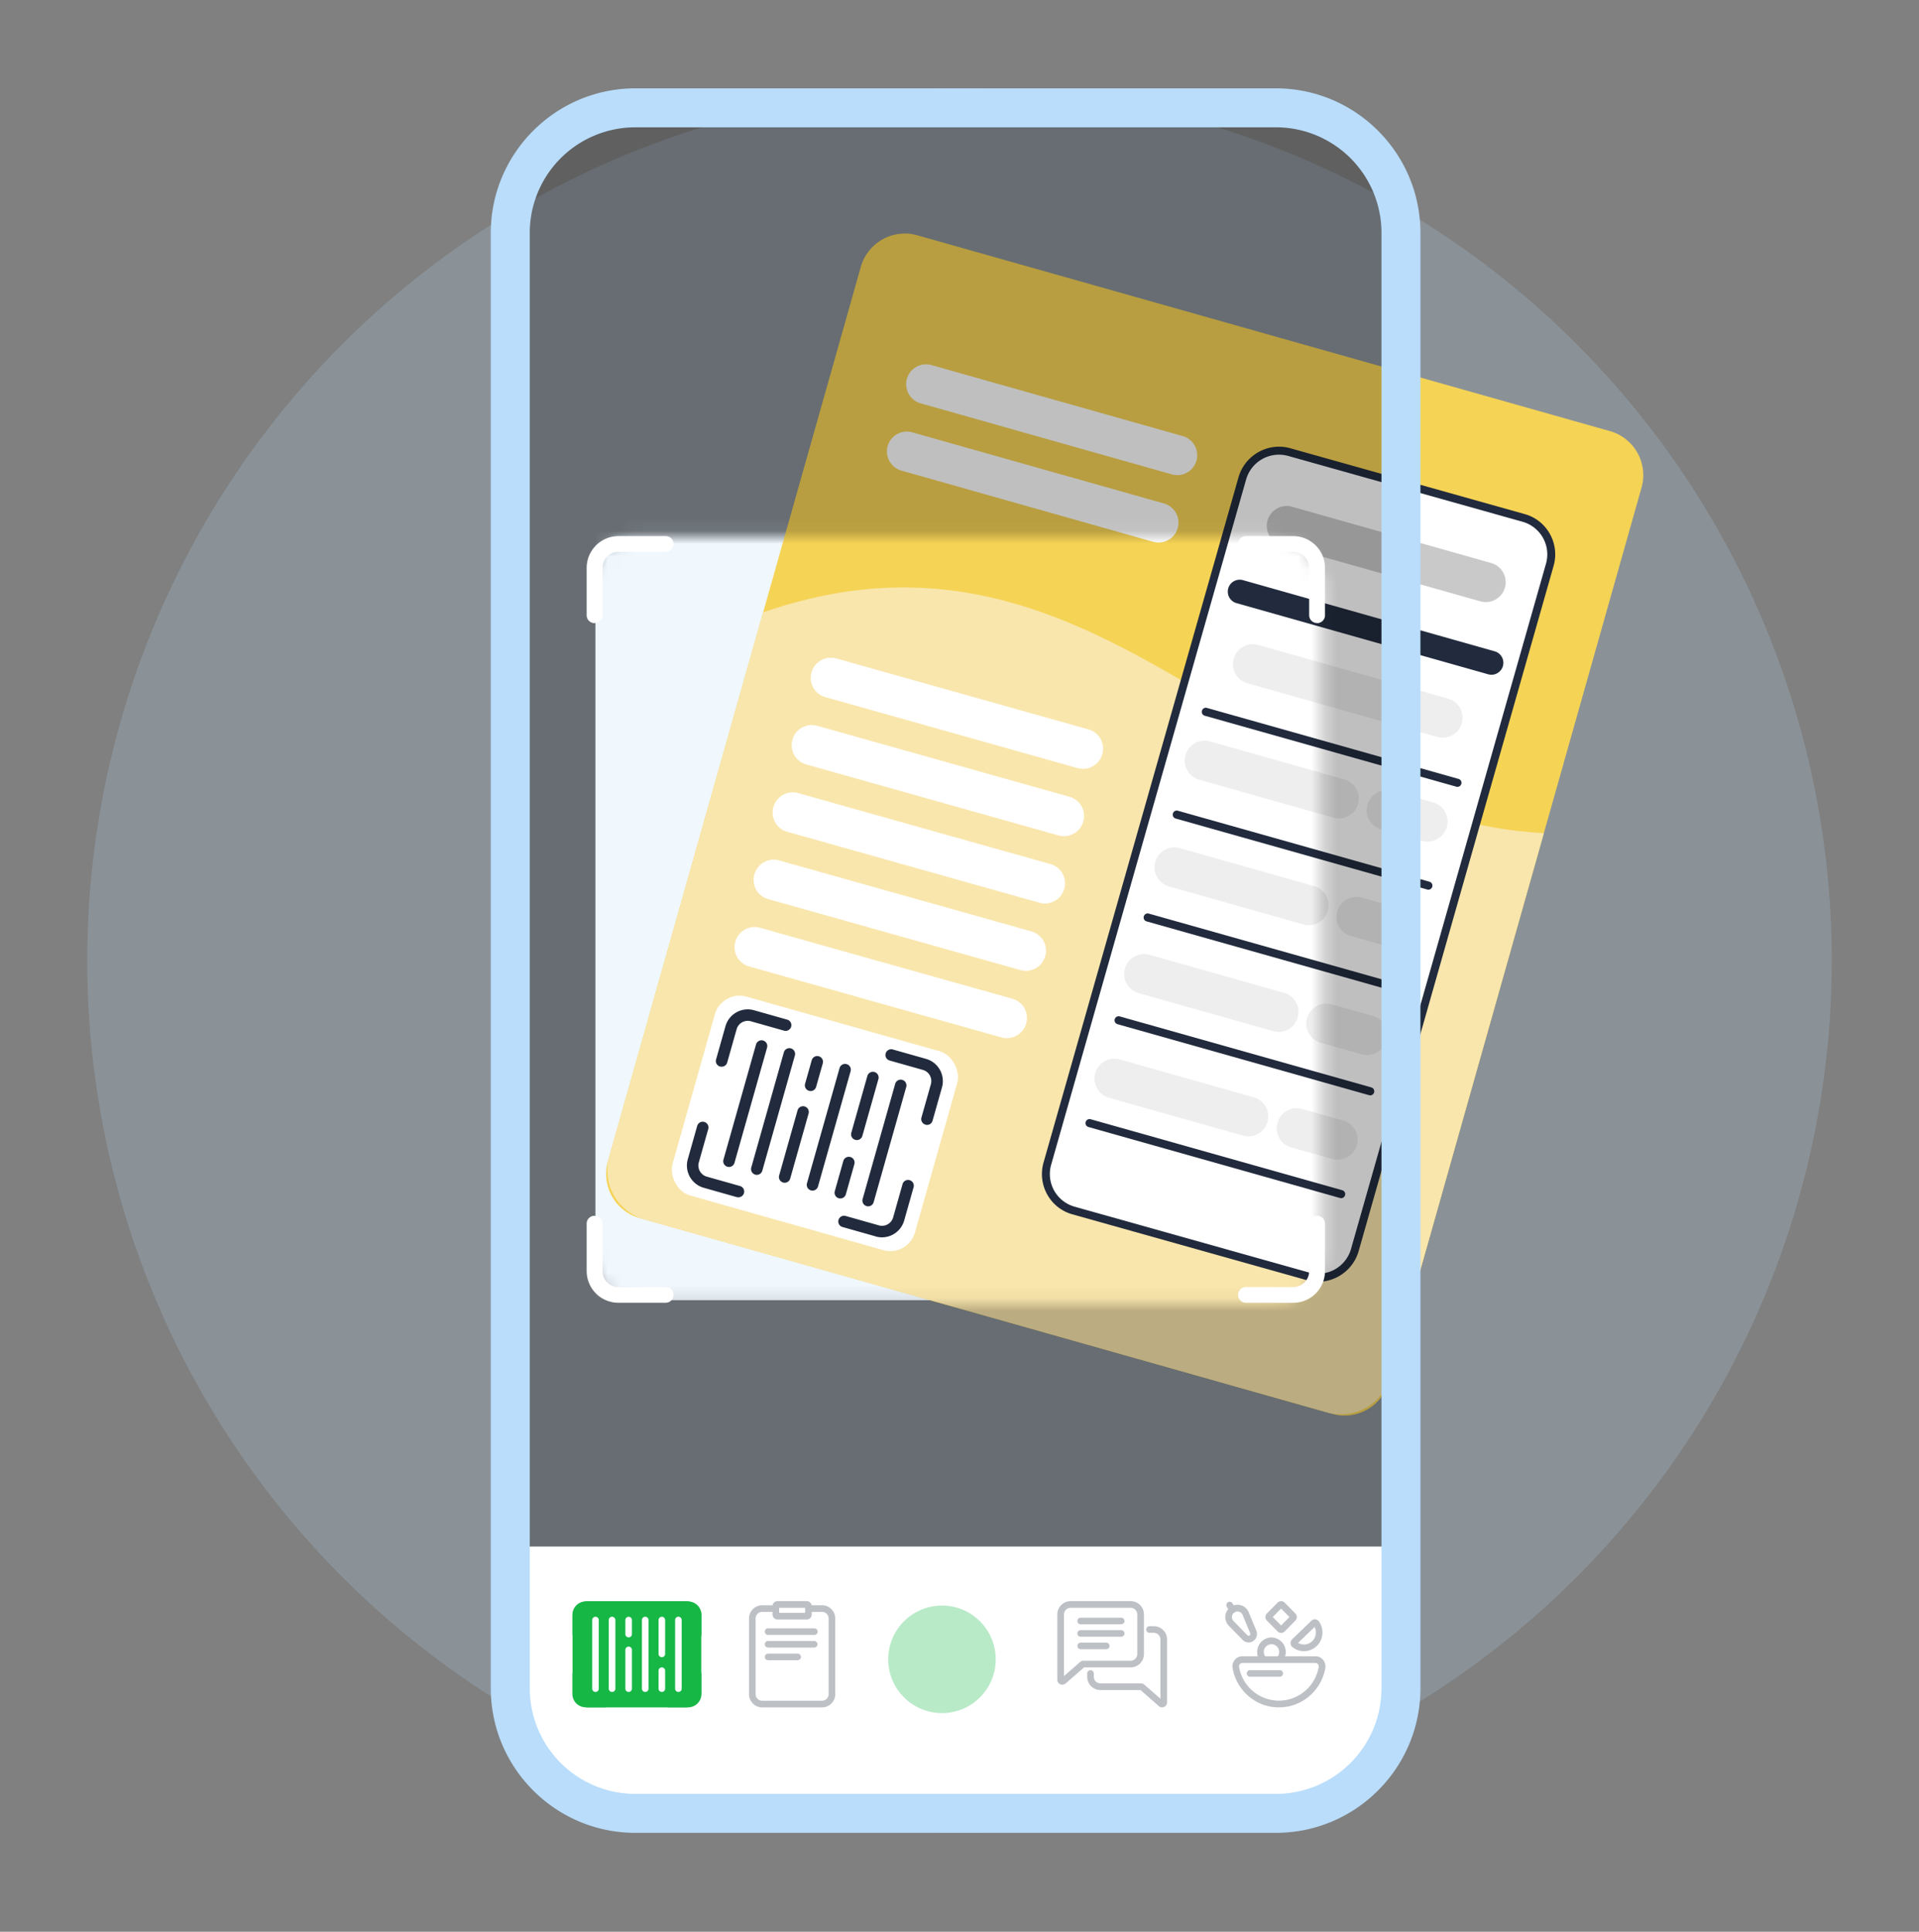 <svg width="150" height="151" viewBox="0 0 150 151" fill="none" xmlns="http://www.w3.org/2000/svg">
    <rect x="0" y="0" width="150" height="151" fill="#808080" stroke="none"/>
    <circle cx="75" cy="75.088" r="68.182" fill="#B8DCFA" fill-opacity=".2"/>
    <path d="M125.843 33.699 71.701 18.392a3.577 3.577 0 0 0-4.416 2.47l-19.77 69.932a3.577 3.577 0 0 0 2.469 4.415l54.142 15.307a3.578 3.578 0 0 0 4.416-2.469l19.77-69.933a3.577 3.577 0 0 0-2.469-4.415z" fill="#F5D355"/>
    <path d="M103.74 110.407 50.37 95.318a3.977 3.977 0 0 1-2.747-4.907L59.65 47.87c25.98-9.025 38.592 16.125 61.027 17.253l-12.027 42.541a3.98 3.98 0 0 1-4.91 2.746v-.003z" fill="#F9E6AC"/>
    <path d="m119.101 40.486-18.336-5.148a2.98 2.98 0 0 0-3.664 2.063L81.863 90.959a2.956 2.956 0 0 0 2.035 3.664l18.335 5.148a2.982 2.982 0 0 0 3.665-2.063l15.238-53.558a2.956 2.956 0 0 0-2.035-3.664z" fill="#fff"/>
    <path d="m102.153 100.07-18.337-5.15c-1.735-.487-2.744-2.303-2.248-4.046l15.238-53.556c.496-1.743 2.313-2.766 4.048-2.28l18.336 5.15c1.735.487 2.744 2.303 2.248 4.047L106.201 97.79c-.496 1.744-2.313 2.767-4.048 2.28zm-1.469-64.432a2.672 2.672 0 0 0-3.282 1.847L82.165 91.041a2.65 2.65 0 0 0 1.822 3.28l18.336 5.15a2.672 2.672 0 0 0 3.281-1.848l15.238-53.556a2.65 2.65 0 0 0-1.822-3.28l-18.336-5.15z" fill="#222B3D"/>
    <path d="m115.764 47.019-15.661-4.428a1.556 1.556 0 0 1 .846-2.993l15.661 4.427a1.556 1.556 0 0 1-.846 2.993z" fill="#C9C9C9"/>
    <path d="m116.324 52.708-19.675-5.563a.932.932 0 1 1 .508-1.796l19.675 5.563c.497.14.785.655.644 1.152a.932.932 0 0 1-1.152.644zM113.84 61.496l-19.676-5.551a.314.314 0 0 1-.213-.39.315.315 0 0 1 .386-.22l19.675 5.552a.314.314 0 0 1 .213.39.315.315 0 0 1-.385.22zM111.568 69.533l-19.676-5.551a.314.314 0 0 1-.213-.39.315.315 0 0 1 .386-.22l19.675 5.552a.314.314 0 0 1 .213.39.315.315 0 0 1-.385.22zM109.294 77.573l-19.675-5.551a.315.315 0 0 1-.213-.39.315.315 0 0 1 .385-.22l19.675 5.552a.314.314 0 0 1 .213.39.314.314 0 0 1-.385.22zM107.022 85.61l-19.675-5.552a.315.315 0 0 1-.213-.389.315.315 0 0 1 .385-.22l19.676 5.552c.164.047.26.222.213.39a.316.316 0 0 1-.386.22zM104.75 93.647l-19.675-5.552a.314.314 0 0 1-.213-.388.315.315 0 0 1 .385-.22l19.675 5.551a.315.315 0 0 1 .214.39.316.316 0 0 1-.386.22z" fill="#222B3D"/>
    <path d="M112.345 57.605 97.474 53.4a1.556 1.556 0 0 1 .846-2.994l14.871 4.204a1.555 1.555 0 0 1-.846 2.994zM104.234 63.917l-10.545-2.981a1.556 1.556 0 0 1 .846-2.993l10.546 2.98a1.555 1.555 0 0 1-.847 2.994zM101.876 72.26l-10.545-2.982a1.556 1.556 0 0 1 .846-2.993l10.546 2.981a1.555 1.555 0 0 1-.847 2.993zM99.518 80.602 88.973 77.62a1.556 1.556 0 0 1 .846-2.994l10.545 2.982a1.556 1.556 0 0 1-.846 2.993zM97.205 88.782l-10.545-2.98a1.556 1.556 0 0 1 .846-2.994l10.545 2.981a1.556 1.556 0 0 1-.846 2.993zM111.168 65.729l-3.215-.903a1.551 1.551 0 0 1-1.068-1.922 1.565 1.565 0 0 1 1.923-1.082l3.215.902a1.552 1.552 0 0 1 1.068 1.923 1.565 1.565 0 0 1-1.923 1.082zM108.809 74.071l-3.215-.903a1.551 1.551 0 0 1-1.068-1.922 1.565 1.565 0 0 1 1.923-1.082l3.215.903a1.551 1.551 0 0 1 1.068 1.922 1.565 1.565 0 0 1-1.923 1.082zM106.45 82.414l-3.215-.903a1.552 1.552 0 0 1-1.068-1.922 1.565 1.565 0 0 1 1.923-1.083l3.215.903a1.551 1.551 0 0 1 1.068 1.922 1.565 1.565 0 0 1-1.923 1.083zM104.138 90.594l-3.216-.902a1.552 1.552 0 0 1-1.068-1.923 1.565 1.565 0 0 1 1.923-1.082l3.216.903a1.552 1.552 0 0 1 1.068 1.922 1.565 1.565 0 0 1-1.923 1.082z" fill="#EEE"/>
    <path d="m91.652 37.095-19.738-5.58a1.556 1.556 0 0 1 .846-2.993l19.738 5.58a1.556 1.556 0 0 1-.846 2.993zM90.164 42.358l-19.737-5.58a1.556 1.556 0 0 1 .846-2.994l19.738 5.58a1.556 1.556 0 0 1-.847 2.994zM84.238 60.041 64.5 54.489a1.559 1.559 0 0 1-1.067-1.932 1.568 1.568 0 0 1 1.925-1.09l19.74 5.553a1.559 1.559 0 0 1 1.067 1.932 1.568 1.568 0 0 1-1.926 1.09zM82.75 65.307l-19.74-5.554a1.559 1.559 0 0 1-1.067-1.932 1.568 1.568 0 0 1 1.925-1.09l19.74 5.553a1.559 1.559 0 0 1 1.067 1.932 1.568 1.568 0 0 1-1.926 1.09zM81.262 70.569l-19.74-5.554a1.56 1.56 0 0 1-1.067-1.932 1.568 1.568 0 0 1 1.926-1.09l19.739 5.553a1.56 1.56 0 0 1 1.067 1.933 1.568 1.568 0 0 1-1.925 1.09zM79.774 75.831l-19.74-5.554a1.559 1.559 0 0 1-1.067-1.932 1.568 1.568 0 0 1 1.925-1.09l19.74 5.553a1.559 1.559 0 0 1 1.067 1.933 1.568 1.568 0 0 1-1.925 1.09zM78.285 81.096l-19.739-5.553a1.56 1.56 0 0 1-1.067-1.933 1.568 1.568 0 0 1 1.925-1.09l19.74 5.554a1.56 1.56 0 0 1 1.067 1.932 1.568 1.568 0 0 1-1.926 1.09zM76.798 86.358 57.06 80.805a1.559 1.559 0 0 1-1.067-1.933 1.568 1.568 0 0 1 1.925-1.09l19.74 5.554a1.56 1.56 0 0 1 1.067 1.932 1.568 1.568 0 0 1-1.926 1.09z" fill="#fff"/>
    <path d="M49.663 8.43H99.73c5.396 0 9.777 4.38 9.777 9.776V131.97c0 5.396-4.381 9.777-9.777 9.777H49.663c-5.396 0-9.777-4.381-9.777-9.777V18.206c0-5.396 4.38-9.777 9.777-9.777z" fill="#000" fill-opacity=".25"/>
    <path d="M38.928 120.888h71.541v7.467c0 7.827-6.355 14.182-14.182 14.182H53.109c-7.827 0-14.181-6.355-14.181-14.182v-7.467z" fill="#fff"/>
    <path d="M99.73 9.952a8.254 8.254 0 0 1 8.254 8.254V131.97a8.255 8.255 0 0 1-8.254 8.254H49.663a8.254 8.254 0 0 1-8.254-8.254V18.206a8.254 8.254 0 0 1 8.254-8.254H99.73zm0-3.046H49.663c-6.229 0-11.3 5.071-11.3 11.3V131.97c0 6.234 5.071 11.3 11.3 11.3H99.73c6.233 0 11.299-5.071 11.299-11.3V18.206c0-6.234-5.071-11.3-11.3-11.3z" fill="#B9DDFB"/>
    <mask id="vfsj1n55na" style="mask-type:alpha" maskUnits="userSpaceOnUse" x="45" y="41" width="59" height="61">
        <rect x="45.875" y="41.909" width="57.474" height="59.925" rx="4" fill="#D9D9D9"/>
    </mask>
    <g mask="url(#vfsj1n55na)">
        <path fill="#F0F7FD" d="M46.542 33.361h67.283v68.279H46.542z"/>
        <path d="M125.844 33.699 71.702 18.392a3.577 3.577 0 0 0-4.416 2.47l-19.77 69.932a3.577 3.577 0 0 0 2.469 4.415l54.142 15.307a3.578 3.578 0 0 0 4.416-2.469l19.77-69.933a3.577 3.577 0 0 0-2.469-4.415z" fill="#F5D355"/>
        <path d="m103.741 110.407-53.37-15.088a3.977 3.977 0 0 1-2.747-4.908L59.65 47.87c25.981-9.024 38.593 16.125 61.028 17.253l-12.027 42.541a3.98 3.98 0 0 1-4.911 2.746l.001-.003z" fill="#F9E6AC"/>
        <path d="m119.101 40.486-18.335-5.148a2.981 2.981 0 0 0-3.665 2.063L81.863 90.96a2.956 2.956 0 0 0 2.035 3.664l18.335 5.149a2.981 2.981 0 0 0 3.665-2.064l15.238-53.558a2.956 2.956 0 0 0-2.035-3.663z" fill="#fff"/>
        <path d="m102.153 100.07-18.336-5.15c-1.735-.486-2.744-2.303-2.248-4.046l15.238-53.556c.496-1.743 2.313-2.766 4.048-2.28l18.336 5.15c1.735.487 2.744 2.303 2.248 4.047L106.201 97.79c-.496 1.744-2.313 2.767-4.048 2.28zm-1.469-64.432a2.672 2.672 0 0 0-3.281 1.847L82.165 91.041a2.65 2.65 0 0 0 1.822 3.28l18.337 5.15a2.672 2.672 0 0 0 3.281-1.848l15.238-53.556a2.65 2.65 0 0 0-1.823-3.28l-18.336-5.15z" fill="#222B3D"/>
        <path d="m115.765 47.019-15.661-4.428a1.556 1.556 0 0 1 .846-2.993l15.661 4.427a1.555 1.555 0 0 1-.846 2.994z" fill="#C9C9C9"/>
        <path d="M116.325 52.708 96.65 47.145a.932.932 0 1 1 .508-1.796l19.675 5.563a.932.932 0 1 1-.508 1.796zM113.84 61.496l-19.675-5.551a.315.315 0 0 1-.213-.39.315.315 0 0 1 .385-.22l19.676 5.552c.164.047.26.222.213.39a.316.316 0 0 1-.386.22zM111.568 69.533l-19.675-5.551a.314.314 0 0 1-.213-.39.315.315 0 0 1 .385-.22l19.676 5.552c.164.047.26.222.213.39a.315.315 0 0 1-.386.22zM109.294 77.573l-19.675-5.551a.314.314 0 0 1-.213-.39.315.315 0 0 1 .385-.22l19.676 5.552c.164.047.26.222.213.39a.315.315 0 0 1-.386.22zM107.023 85.61l-19.675-5.552a.315.315 0 0 1-.213-.389.315.315 0 0 1 .385-.22l19.675 5.552a.314.314 0 0 1 .213.39.314.314 0 0 1-.385.22zM104.751 93.647l-19.675-5.552a.314.314 0 0 1-.214-.388.315.315 0 0 1 .386-.22l19.675 5.551a.314.314 0 0 1 .213.39.315.315 0 0 1-.385.22z" fill="#222B3D"/>
        <path d="M112.345 57.605 97.475 53.4a1.556 1.556 0 0 1 .846-2.994l14.87 4.205a1.556 1.556 0 0 1-.846 2.993zM104.235 63.917l-10.546-2.981a1.556 1.556 0 0 1 .847-2.993l10.545 2.98a1.555 1.555 0 0 1-.846 2.994zM101.877 72.26l-10.546-2.982a1.556 1.556 0 0 1 .847-2.993l10.545 2.981a1.555 1.555 0 0 1-.846 2.993zM99.518 80.602 88.973 77.62a1.556 1.556 0 0 1 .846-2.994l10.546 2.982a1.555 1.555 0 0 1-.847 2.993zM97.206 88.782l-10.546-2.98a1.556 1.556 0 0 1 .847-2.994l10.545 2.981a1.556 1.556 0 0 1-.846 2.993zM106.451 82.414l-3.215-.903a1.553 1.553 0 0 1-1.069-1.922 1.565 1.565 0 0 1 1.923-1.083l3.216.903a1.552 1.552 0 0 1 1.068 1.922 1.565 1.565 0 0 1-1.923 1.083zM104.139 90.594l-3.216-.902a1.552 1.552 0 0 1-1.068-1.923 1.565 1.565 0 0 1 1.923-1.082l3.216.903a1.552 1.552 0 0 1 1.068 1.922 1.565 1.565 0 0 1-1.923 1.082z" fill="#EEE"/>
        <path d="m90.164 42.358-19.737-5.58a1.556 1.556 0 0 1 .846-2.994l19.738 5.58a1.556 1.556 0 0 1-.847 2.994zM84.238 60.041 64.5 54.489a1.559 1.559 0 0 1-1.067-1.932 1.568 1.568 0 0 1 1.925-1.09l19.74 5.553a1.559 1.559 0 0 1 1.067 1.932 1.568 1.568 0 0 1-1.926 1.09zM82.75 65.307l-19.74-5.554a1.559 1.559 0 0 1-1.067-1.932 1.568 1.568 0 0 1 1.926-1.09l19.739 5.553a1.56 1.56 0 0 1 1.067 1.933 1.568 1.568 0 0 1-1.925 1.09zM81.262 70.569l-19.74-5.554a1.559 1.559 0 0 1-1.067-1.932 1.568 1.568 0 0 1 1.926-1.09l19.739 5.553a1.56 1.56 0 0 1 1.067 1.933 1.568 1.568 0 0 1-1.925 1.09zM79.774 75.831l-19.74-5.553a1.56 1.56 0 0 1-1.067-1.933 1.568 1.568 0 0 1 1.926-1.09l19.739 5.553a1.56 1.56 0 0 1 1.067 1.933 1.568 1.568 0 0 1-1.925 1.09zM78.285 81.096l-19.738-5.553a1.559 1.559 0 0 1-1.068-1.933 1.568 1.568 0 0 1 1.925-1.09l19.74 5.554a1.56 1.56 0 0 1 1.067 1.932 1.568 1.568 0 0 1-1.925 1.09z" fill="#fff"/>
    </g>
    <path d="M46.472 48.709a.613.613 0 0 1-.615-.616v-3.708a2.48 2.48 0 0 1 2.477-2.476h3.7c.345 0 .615.277.615.615a.618.618 0 0 1-.615.615h-3.7a1.24 1.24 0 0 0-1.239 1.239v3.708a.613.613 0 0 1-.615.615l-.008.008zM102.954 95.034c.345 0 .615.277.615.615v3.708a2.479 2.479 0 0 1-2.476 2.477h-3.7a.614.614 0 0 1-.616-.616c0-.338.278-.615.615-.615h3.701a1.24 1.24 0 0 0 1.238-1.239v-3.707c0-.346.278-.616.615-.616l.008-.007zM102.954 48.709a.613.613 0 0 0 .615-.616v-3.708a2.479 2.479 0 0 0-2.476-2.476h-3.7a.613.613 0 0 0-.616.615c0 .338.278.615.615.615h3.701a1.24 1.24 0 0 1 1.238 1.239v3.708c0 .345.278.615.615.615l.008.008zM46.472 95.034a.613.613 0 0 0-.615.615v3.708a2.48 2.48 0 0 0 2.477 2.477h3.7a.614.614 0 0 0 .615-.616.618.618 0 0 0-.615-.615h-3.7a1.24 1.24 0 0 1-1.239-1.239v-3.707a.613.613 0 0 0-.615-.616l-.008-.007z" fill="#fff"/>
    <circle opacity=".3" cx="73.63" cy="129.705" r="4.203" fill="#17B746"/>
    <g opacity=".3" fill="#222B3D">
        <path d="M90.838 133.462a.375.375 0 0 1-.239-.085l-1.455-1.27h-3.126a1.038 1.038 0 0 1-1.037-1.038v-.254c0-.145.116-.258.258-.258.141 0 .257.116.257.258v.254c0 .287.233.519.52.519h3.172c.094 0 .185.035.254.095l1.264 1.103v-4.635a.519.519 0 0 0-.519-.518h-.336a.257.257 0 1 1 0-.516h.336c.573 0 1.038.465 1.038 1.037v4.918a.396.396 0 0 1-.39.39h.003z"/>
        <path d="M83.034 131.689a.385.385 0 0 1-.387-.387v-5.107c0-.572.466-1.037 1.038-1.037h4.694c.573 0 1.038.465 1.038 1.037v3.104a1.04 1.04 0 0 1-1.038 1.038h-3.644l-1.446 1.261a.424.424 0 0 1-.251.091h-.004zm.651-6.012a.519.519 0 0 0-.519.518v4.821l1.264-1.104a.38.38 0 0 1 .255-.094h3.691a.52.52 0 0 0 .52-.519v-3.104a.519.519 0 0 0-.52-.518h-4.694.003z"/>
        <path d="M87.638 126.966H84.47a.257.257 0 0 1-.257-.258.26.26 0 0 1 .257-.258h3.167a.257.257 0 1 1 0 .516zM87.638 127.941H84.47a.257.257 0 1 1 0-.516h3.167c.144 0 .257.116.257.258a.26.26 0 0 1-.257.258zM86.47 128.915h-1.996a.257.257 0 0 1-.257-.257c0-.142.116-.258.257-.258h1.997c.145 0 .258.116.258.258a.259.259 0 0 1-.258.257z"/>
    </g>
    <path d="M53.606 125.159h-7.643a1.21 1.21 0 0 0-1.21 1.211v5.883c0 .668.542 1.211 1.21 1.211h7.643c.669 0 1.21-.543 1.21-1.211v-5.883a1.21 1.21 0 0 0-1.21-1.211z" fill="#17B746"/>
    <path d="M47.325 133.454h-1.547a1.036 1.036 0 0 1-1.035-1.035v-1.553c0-.144.116-.257.257-.257.141 0 .257.116.257.257v1.553c0 .285.233.518.518.518h1.547c.144 0 .257.116.257.257a.258.258 0 0 1-.257.257l.003.003zM53.794 133.454h-1.55a.256.256 0 0 1-.257-.257c0-.141.116-.257.257-.257h1.55a.518.518 0 0 0 .518-.518v-1.55c0-.144.116-.257.257-.257.141 0 .257.116.257.257v1.55c0 .571-.464 1.035-1.035 1.035l.003-.003zM54.57 128.027a.256.256 0 0 1-.258-.258v-1.552a.518.518 0 0 0-.518-.518h-1.55a.256.256 0 0 1-.257-.257c0-.142.116-.258.257-.258h1.55c.571 0 1.036.465 1.036 1.036v1.553a.256.256 0 0 1-.258.257l-.003-.003zM45.003 128.024a.256.256 0 0 1-.257-.258v-1.549c0-.571.464-1.036 1.035-1.036h1.547c.144 0 .257.116.257.257a.259.259 0 0 1-.257.258h-1.547a.518.518 0 0 0-.517.517v1.55a.256.256 0 0 1-.258.257l-.003.004z" fill="#17B746"/>
    <path d="M46.547 132.256a.256.256 0 0 1-.257-.257v-5.365c0-.145.116-.258.257-.258a.26.26 0 0 1 .257.258v5.365a.256.256 0 0 1-.257.257zM47.843 132.256a.256.256 0 0 1-.258-.257v-5.365a.257.257 0 1 1 .515 0v5.365a.256.256 0 0 1-.258.257zM49.138 132.256a.256.256 0 0 1-.257-.258v-3.027c0-.144.116-.257.257-.257.141 0 .257.116.257.257v3.027a.257.257 0 0 1-.257.258zM49.138 127.989a.256.256 0 0 1-.257-.257v-1.095c0-.144.116-.257.257-.257.141 0 .257.116.257.257v1.095a.256.256 0 0 1-.257.257zM50.434 132.256a.256.256 0 0 1-.257-.257v-5.365c0-.145.116-.258.257-.258a.26.26 0 0 1 .257.258v5.365a.256.256 0 0 1-.257.257zM51.733 132.256a.256.256 0 0 1-.257-.257v-1.406c0-.144.116-.257.257-.257.141 0 .257.116.257.257v1.406a.256.256 0 0 1-.257.257zM51.733 129.539a.256.256 0 0 1-.257-.257v-2.645c0-.144.116-.257.257-.257.141 0 .257.116.257.257v2.645a.256.256 0 0 1-.257.257zM53.029 132.256a.256.256 0 0 1-.258-.257v-5.365c0-.145.116-.258.258-.258a.26.26 0 0 1 .257.258v5.365a.256.256 0 0 1-.258.257z" fill="#fff"/>
    <rect x="56.421" y="77.361" width="19.692" height="16.156" rx="2" transform="rotate(15.79 56.42 77.361)" fill="#fff"/>
    <path d="m57.602 93.58-2.595-.735a1.807 1.807 0 0 1-1.246-2.229l.736-2.606a.447.447 0 0 1 .554-.31.45.45 0 0 1 .31.554l-.737 2.606a.904.904 0 0 0 .623 1.115l2.596.734a.447.447 0 0 1 .31.554.45.45 0 0 1-.554.31l.004.006zM68.454 96.648l-2.601-.736a.447.447 0 0 1-.31-.553.45.45 0 0 1 .554-.31l2.601.735a.904.904 0 0 0 1.115-.623l.735-2.6a.447.447 0 0 1 .554-.31.45.45 0 0 1 .31.553l-.736 2.601a1.807 1.807 0 0 1-2.229 1.247l.007-.004zM72.336 87.908a.447.447 0 0 1-.31-.553l.737-2.607a.904.904 0 0 0-.623-1.114l-2.601-.736a.447.447 0 0 1-.31-.554.45.45 0 0 1 .554-.31l2.601.736A1.808 1.808 0 0 1 73.63 85l-.737 2.605a.447.447 0 0 1-.554.31l-.003-.007zM56.282 83.369a.447.447 0 0 1-.31-.554l.736-2.601a1.808 1.808 0 0 1 2.229-1.246l2.595.734a.447.447 0 0 1 .31.553.45.45 0 0 1-.554.31l-2.596-.734a.904.904 0 0 0-1.114.623l-.736 2.601a.447.447 0 0 1-.553.31l-.007.004z" fill="#222B3D"/>
    <path d="M56.859 91.202a.447.447 0 0 1-.31-.553l2.546-9.004a.447.447 0 0 1 .554-.31.45.45 0 0 1 .31.554l-2.547 9.004a.447.447 0 0 1-.553.31zM59.033 91.817a.447.447 0 0 1-.31-.553l2.547-9.004a.447.447 0 0 1 .553-.31.45.45 0 0 1 .31.554l-2.546 9.004a.447.447 0 0 1-.554.31zM61.213 92.434a.447.447 0 0 1-.31-.554l1.437-5.081a.447.447 0 0 1 .554-.31.45.45 0 0 1 .31.554l-1.437 5.081a.447.447 0 0 1-.554.31zM63.24 85.268a.447.447 0 0 1-.31-.554l.52-1.838a.447.447 0 0 1 .553-.31.45.45 0 0 1 .31.555l-.52 1.837a.447.447 0 0 1-.554.31zM63.387 93.049a.447.447 0 0 1-.31-.554l2.547-9.004a.447.447 0 0 1 .554-.31.45.45 0 0 1 .31.555l-2.547 9.003a.447.447 0 0 1-.554.31zM65.562 93.664a.447.447 0 0 1-.31-.554l.667-2.36a.447.447 0 0 1 .554-.309.45.45 0 0 1 .31.554l-.667 2.359a.447.447 0 0 1-.554.31zM66.853 89.099a.447.447 0 0 1-.31-.554l1.255-4.439a.447.447 0 0 1 .554-.31.45.45 0 0 1 .31.554l-1.255 4.439a.447.447 0 0 1-.554.31zM67.737 94.278a.447.447 0 0 1-.31-.553l2.546-9.004a.447.447 0 0 1 .554-.31.45.45 0 0 1 .31.554L68.29 93.97a.447.447 0 0 1-.553.31z" fill="#222B3D"/>
    <g opacity=".3" fill="#222B3D">
        <path d="M63.656 127.797h-3.619a.256.256 0 0 1-.256-.257c0-.141.115-.257.256-.257h3.62c.143 0 .256.116.256.257a.258.258 0 0 1-.257.257zM63.656 128.786h-3.619a.256.256 0 0 1-.256-.257c0-.142.115-.258.256-.258h3.62a.258.258 0 0 1 0 .515zM62.35 129.775h-2.31a.257.257 0 0 1 0-.515h2.31c.145 0 .257.116.257.257a.259.259 0 0 1-.256.258z"/>
        <path d="M64.254 133.462H59.58c-.57 0-1.033-.464-1.033-1.035v-5.913c0-.572.463-1.036 1.033-1.036h.864v.518h-.864a.518.518 0 0 0-.516.518v5.913c0 .285.231.517.516.517h4.674a.517.517 0 0 0 .517-.517v-5.913a.518.518 0 0 0-.517-.518h-.895v-.518h.895c.57 0 1.033.464 1.033 1.036v5.913c0 .571-.463 1.035-1.033 1.035z"/>
        <path d="M63.061 126.589h-2.288a.389.389 0 0 1-.388-.389v-.653c0-.213.172-.389.388-.389h2.288c.213 0 .389.172.389.389v.653a.389.389 0 0 1-.389.389zm-2.16-.518h2.032v-.392h-2.032v.392z"/>
    </g>
    <g opacity=".3" fill="#222B3D">
        <path d="M99.968 133.462c-1.784 0-3.307-1.289-3.624-3.068a.792.792 0 0 1 .17-.643.774.774 0 0 1 .596-.283h5.716c.233 0 .449.101.597.283.148.178.21.414.17.643-.314 1.776-1.838 3.068-3.625 3.068zm-2.858-3.469a.26.26 0 0 0-.201.095.26.26 0 0 0-.057.214 3.17 3.17 0 0 0 3.113 2.635 3.17 3.17 0 0 0 3.113-2.635.264.264 0 0 0-.258-.309h-5.716.006zM101.931 129.07a1.42 1.42 0 0 1-.914-.331.391.391 0 0 1-.141-.293.406.406 0 0 1 .119-.299l1.514-1.461a.393.393 0 0 1 .302-.109c.11.01.213.067.279.16.43.592.361 1.419-.166 1.929a1.43 1.43 0 0 1-.996.401l.003.003zm-.465-.65a.917.917 0 0 0 1.103-.13.952.952 0 0 0 .185-1.111l-1.288 1.241zM97.6 128.385a.642.642 0 0 1-.465-.197l-1.08-1.105a.974.974 0 0 1-.274-.776.957.957 0 0 1 1.225-.828.955.955 0 0 1 .603.554l.594 1.436c.12.292.019.63-.242.808a.655.655 0 0 1-.361.112v-.004zm-.87-2.422a.437.437 0 0 0-.433.398.444.444 0 0 0 .125.356l1.08 1.105c.048.048.12.054.173.019a.142.142 0 0 0 .05-.169l-.593-1.435a.44.44 0 0 0-.402-.271v-.003z"/>
        <path d="M96.347 126.081a.257.257 0 0 1-.217-.118l-.23-.35a.264.264 0 0 1 .073-.363.256.256 0 0 1 .358.073l.23.35a.264.264 0 0 1-.218.408h.004zM100.138 127.641a.382.382 0 0 1-.273-.115l-.84-.85a.393.393 0 0 1 0-.554l.84-.85a.388.388 0 0 1 .549 0l.839.85a.394.394 0 0 1 0 .554l-.839.85a.387.387 0 0 1-.273.115h-.003zm-.654-1.242.654.662.653-.662-.653-.662-.654.662zM98.67 129.881a.262.262 0 0 1-.213-.114 1.139 1.139 0 0 1-.191-.634c0-.623.502-1.133 1.118-1.133.615 0 1.118.51 1.118 1.133 0 .198-.05.392-.148.564a.255.255 0 0 1-.351.095.262.262 0 0 1-.095-.356.642.642 0 0 0 .079-.303.606.606 0 0 0-.6-.608.606.606 0 0 0-.496.949.266.266 0 0 1-.07.363.24.24 0 0 1-.144.044h-.006zM100.031 131.066h-2.318a.257.257 0 0 1-.258-.258c0-.141.117-.257.258-.257h2.318c.144 0 .257.116.257.257a.258.258 0 0 1-.257.258z"/>
    </g>
</svg>

